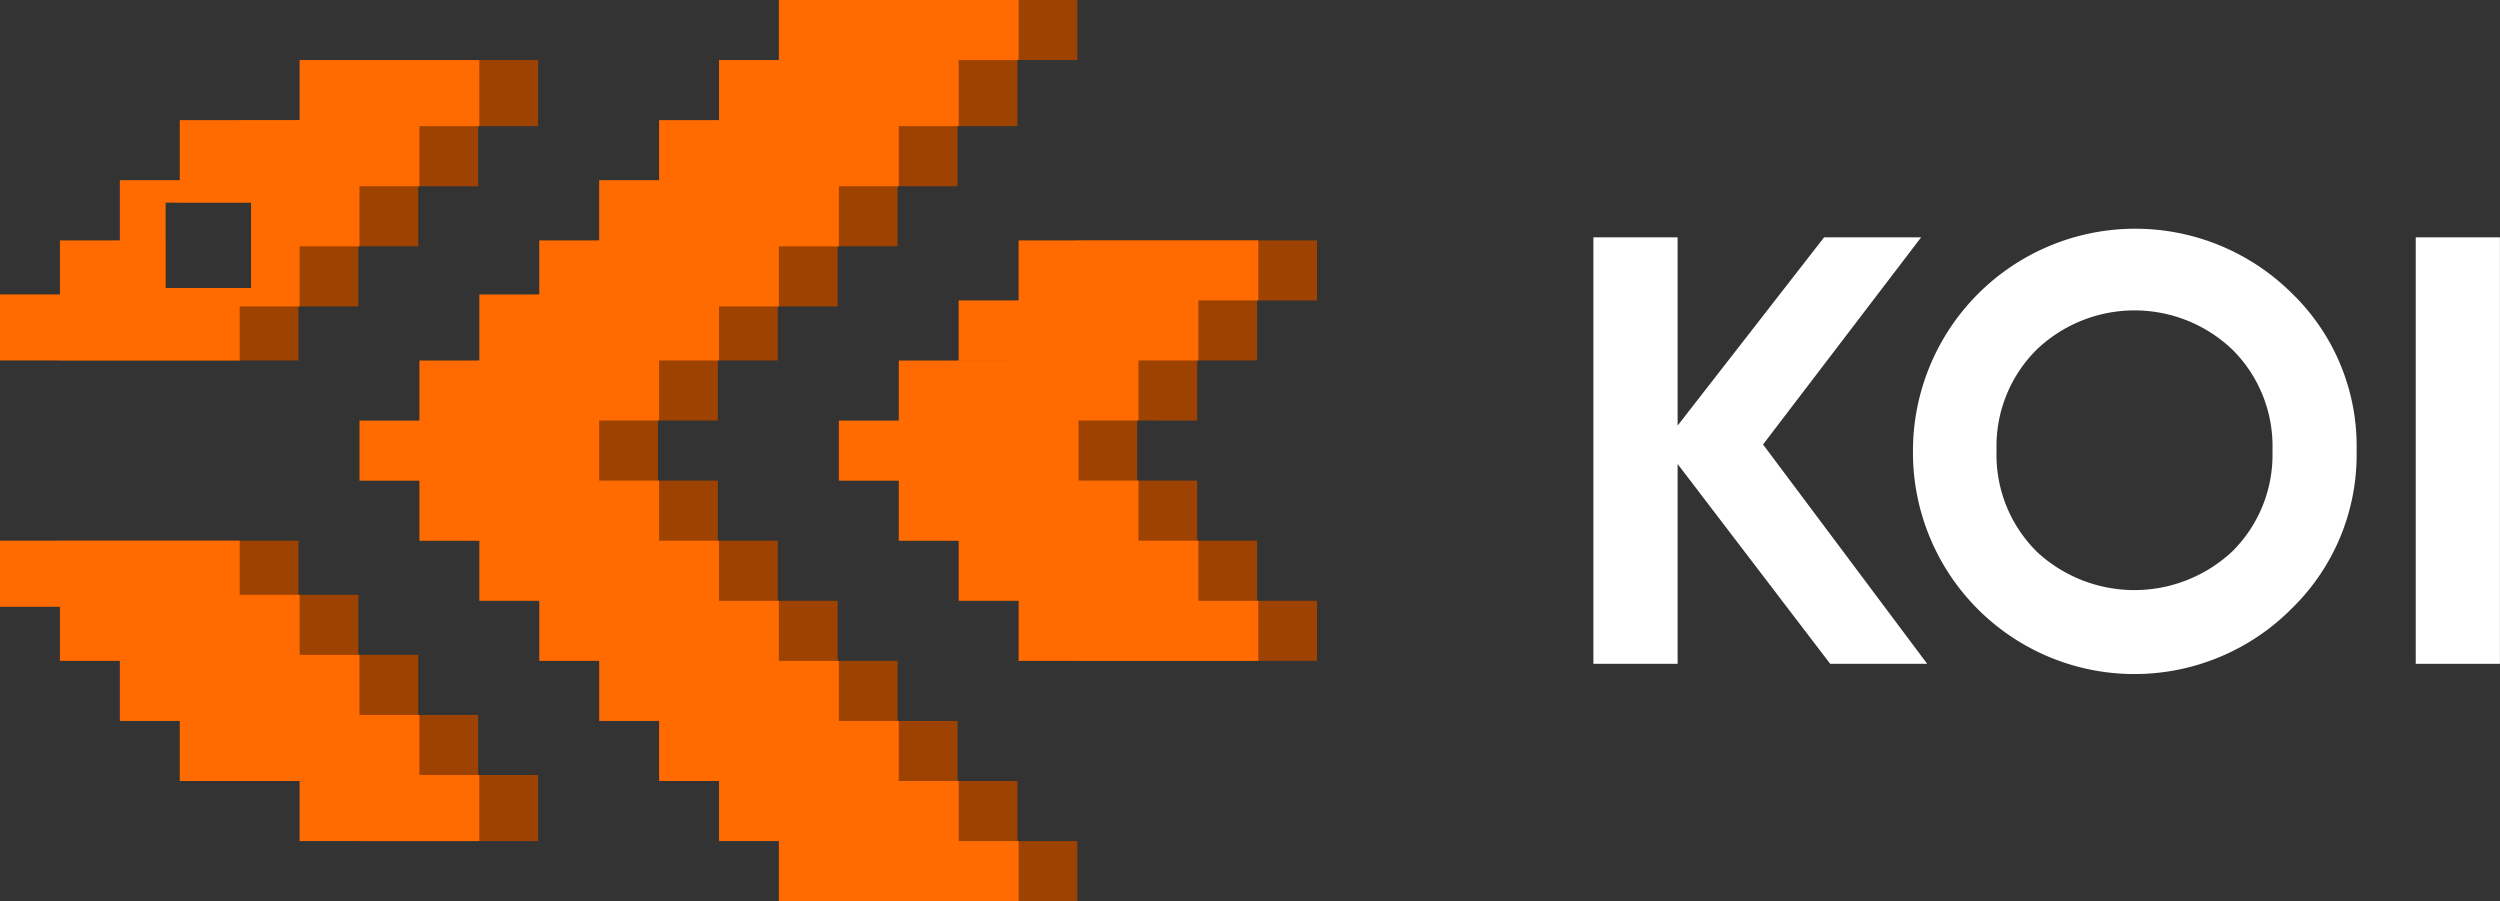 <svg id="logo" xmlns="http://www.w3.org/2000/svg" width="130" height="46.86" viewBox="0 0 130 46.86">
  <rect x="0" y="0" width="130" height="46.86" fill="#333333" stroke="none"/>
  <path id="Path_125" data-name="Path 125" d="M42.525,0H54.988V3.124H42.525ZM26.947,6.56H23.831V9.685H20.716v3.124H17.6v3.124H14.484v2.812H2.021V15.308H5.137V12.5h2.44v2.477h4.444V10.537H8.253V9.372h3.116V6.248H17.6V3.124h9.347ZM2.021,28.116v3.436H5.137v2.812H8.253v3.124h3.116v3.124H17.6v3.124h9.347V40.3H23.831V37.176H20.716V34.052H17.6V30.928H14.484V28.116ZM51.873,6.56V3.124H39.41V6.248H36.294V9.372H33.178V12.5H30.063v2.812H26.947v3.436H23.831v3.124H20.716v3.124h3.116v3.124h3.116V31.24h3.116v3.124h3.116v3.124h3.116v3.124H39.41v3.124h3.116V46.86H54.988V43.736H51.873V40.612H48.757V37.488H45.641V34.364H42.525V31.24H39.41V28.116H36.294V24.992H33.178V21.868h3.116V18.744H39.41V15.933h3.116V12.809h3.116V9.685h3.116V6.56ZM54.988,12.5H67.451V15.62H64.335v3.124H51.873V15.62h3.116Zm6.231,9.372V18.744H48.757v3.124H45.641v3.124h3.116v3.124h3.116V31.24h3.116v3.124H67.451V31.24H64.335V28.116H61.22V24.992H58.1V21.868Z" transform="translate(1.034)" fill="#9d4200" fill-rule="evenodd"/>
  <path id="Path_126" data-name="Path 126" d="M40.5,0H52.967V3.124H40.5ZM24.926,6.56H21.81V9.685H18.694v3.124H15.579v3.124H12.463v2.812H0V15.308H3.116V12.5H6.231V9.372H9.347V6.248h6.231V3.124h9.347ZM0,28.116v3.436H3.116v2.812H6.231v3.124H9.347v3.124h6.231v3.124h9.347V40.3H21.81V37.176H18.694V34.052H15.579V30.928H12.463V28.116ZM49.851,6.56V3.124H37.388V6.248H34.273V9.372H31.157V12.5H28.041v2.812H24.926v3.436H21.81v3.124H18.694v3.124H21.81v3.124h3.116V31.24h3.116v3.124h3.116v3.124h3.116v3.124h3.116v3.124H40.5V46.86H52.967V43.736H49.851V40.612H46.736V37.488H43.62V34.364H40.5V31.24H37.388V28.116H34.273V24.992H31.157V21.868h3.116V18.744h3.116V15.933H40.5V12.809H43.62V9.685h3.116V6.56ZM52.967,12.5H65.43V15.62H62.314v3.124H49.851V15.62h3.116Zm-6.231,6.248v3.124H43.62v3.124h3.116v3.124h3.116V31.24h3.116v3.124H65.43V31.24H62.314V28.116H59.2V24.992H56.083V21.868H59.2V18.744Zm-33.68-8.208H8.611v4.436h4.444Z" fill="#ff6b00" fill-rule="evenodd"/>
  <path id="Path_127" data-name="Path 127" d="M72.17,30.341H67.125L59.192,19.95V30.341H54.813V8.165h4.379v9.789l7.616-9.789h5.046L63.634,18.936Z" transform="translate(28.044 4.177)" fill="#fff"/>
  <path id="Path_128" data-name="Path 128" d="M85.511,27.608A11.519,11.519,0,0,1,65.806,19.4a11.559,11.559,0,0,1,19.706-8.174A11.048,11.048,0,0,1,88.875,19.4,11.152,11.152,0,0,1,85.511,27.608Zm-13.3-2.978a7.45,7.45,0,0,0,10.218,0A7.076,7.076,0,0,0,84.5,19.4a7.076,7.076,0,0,0-2.063-5.227,7.367,7.367,0,0,0-10.218,0A7.077,7.077,0,0,0,70.153,19.4,7.077,7.077,0,0,0,72.216,24.63Z" transform="translate(33.668 4.027)" fill="#fff"/>
  <path id="Path_129" data-name="Path 129" d="M83.1,8.165h4.379V30.341H83.1Z" transform="translate(42.518 4.177)" fill="#fff"/>
</svg>
